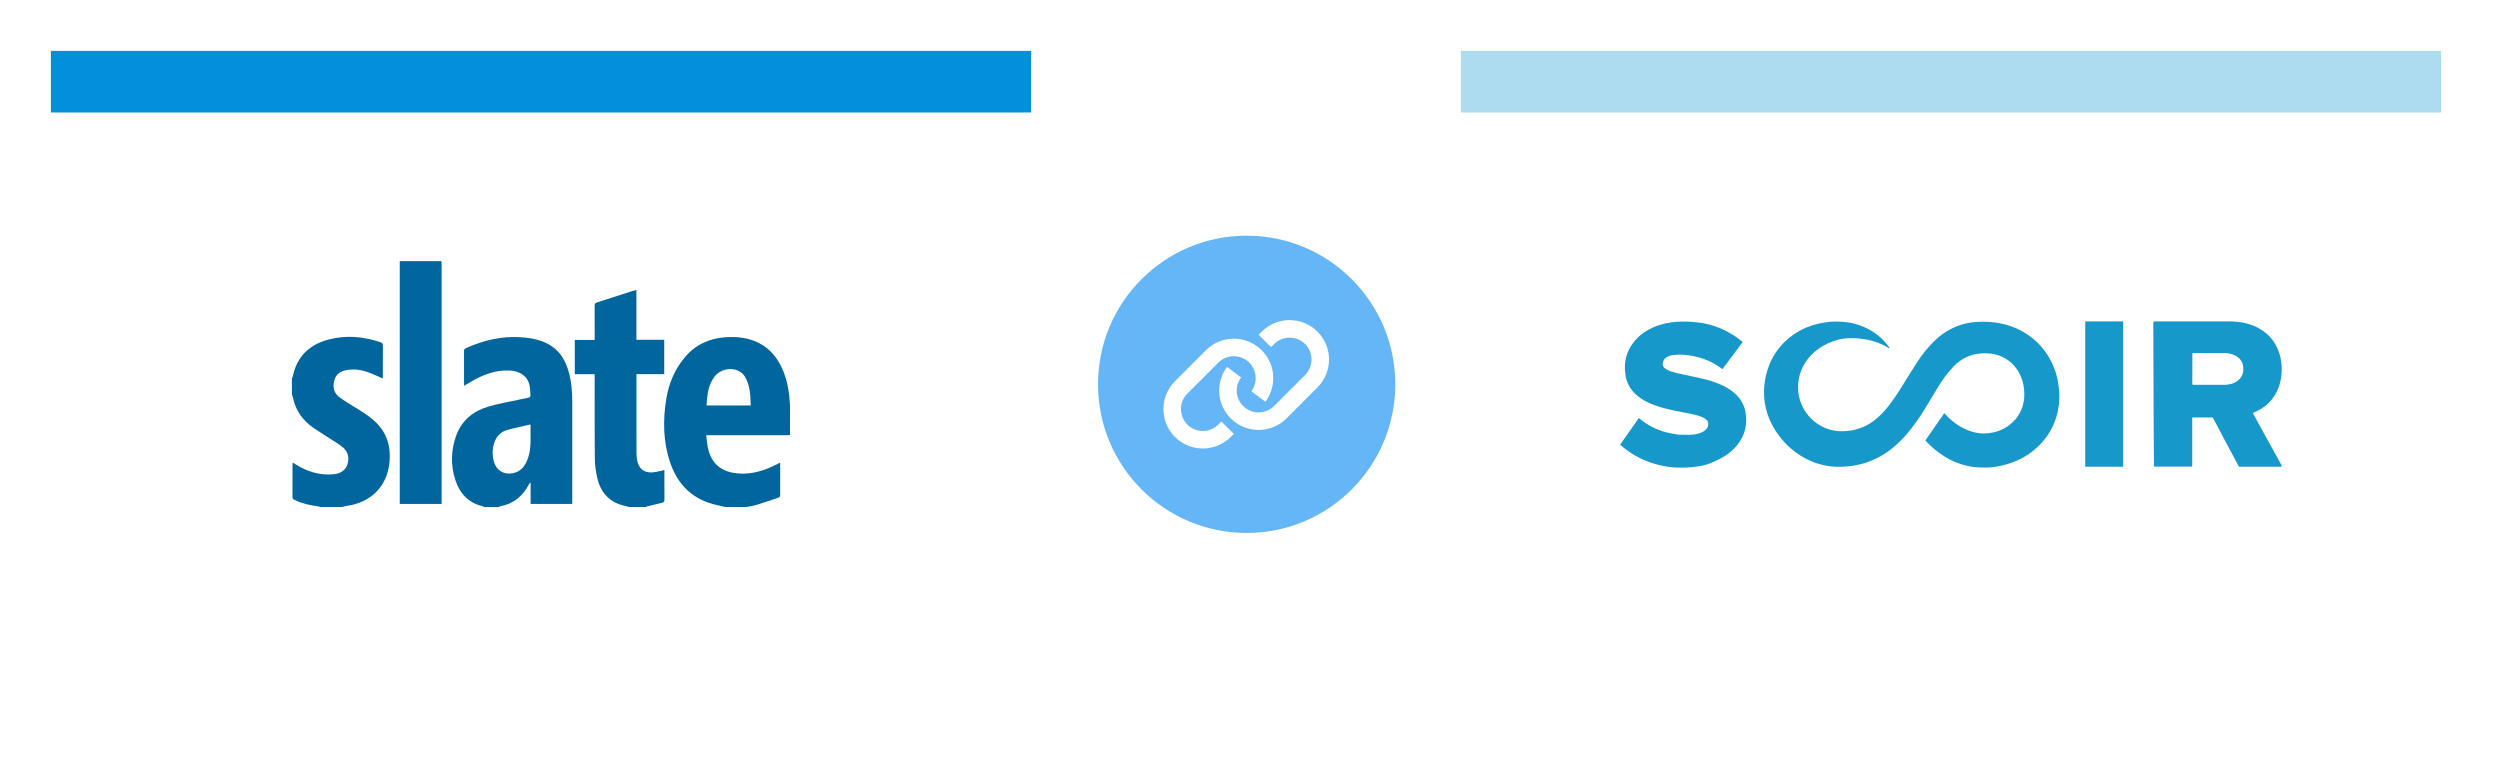 <svg width="1867" height="565" viewBox="0 0 1867 565" fill="none" xmlns="http://www.w3.org/2000/svg">
<g filter="url(#filter0_d_2202_416)">
<rect x="38" y="38" width="732" height="483" fill="white"/>
</g>
<rect x="38" y="38" width="732" height="46" fill="#038FDB"/>
<g filter="url(#filter1_d_2202_416)">
<rect x="1091" y="38" width="732" height="483" fill="white"/>
</g>
<rect x="1091" y="38" width="732" height="46" fill="#ADDCF0"/>
<path d="M1608.91 240H1665.56C1666.24 240 1666.85 240 1667.53 240.054C1668.31 240.109 1669.04 240.163 1669.77 240.272C1669.83 240.272 1669.89 240.272 1669.94 240.272C1670.62 240.326 1671.23 240.326 1671.91 240.435C1675.84 240.87 1679.71 241.904 1683.36 243.427C1693.02 247.56 1699.31 254.523 1702.34 264.259C1702.9 265.945 1703.29 267.685 1703.46 269.426C1703.52 270.568 1703.85 271.656 1703.91 272.798C1704.14 276.17 1703.91 279.543 1703.35 282.86C1702.96 285.471 1702.23 287.973 1701.22 290.421C1698.13 298.144 1691.95 304.345 1684.09 307.663C1683.81 307.826 1683.47 307.935 1683.14 308.044C1682.69 308.207 1682.52 308.751 1682.74 309.131C1682.8 309.186 1682.86 309.295 1682.86 309.349L1694.59 330.67L1703.91 347.532C1704.14 348.021 1703.74 348.565 1703.18 348.565H1672.58C1672.3 348.565 1672.02 348.402 1671.85 348.184C1671.8 348.076 1671.74 348.021 1671.68 347.913L1658.83 323.763C1656.8 319.955 1654.78 316.202 1652.82 312.395C1652.65 312.014 1652.26 311.742 1651.81 311.742H1638C1637.77 311.742 1637.49 311.797 1637.15 311.797V347.695C1637.15 348.13 1636.82 348.456 1636.37 348.456H1608.63C1608.63 348.184 1608.58 347.967 1608.58 347.749C1608.52 343.126 1608.52 338.448 1608.46 333.825C1608.41 323.056 1608.35 312.286 1608.29 301.517C1608.29 296.023 1608.29 290.584 1608.24 285.09C1608.18 277.149 1608.18 269.154 1608.13 261.213C1608.13 259.527 1608.13 257.84 1608.13 256.154C1608.13 251.041 1608.13 245.874 1608.07 240.707C1608.13 240.326 1608.46 240 1608.91 240ZM1637.21 286.613C1637.21 287.049 1637.55 287.375 1638 287.375C1638.05 287.375 1638.05 287.375 1638.11 287.375H1660.62C1662.64 287.429 1664.61 287.157 1666.57 286.613C1668.43 286.07 1670.11 285.199 1671.57 283.948C1674.21 281.718 1675.33 278.835 1675.33 275.463C1675.33 270.84 1673.2 267.413 1668.93 265.346C1666.57 264.204 1664.05 263.66 1661.41 263.66H1638.05C1637.83 263.66 1637.55 263.715 1637.27 263.715L1637.21 286.613Z" fill="#1798CB"/>
<path d="M1585.56 240.163V348.565H1557.26V240H1585.5L1585.56 240.163Z" fill="#1798CB"/>
<path d="M1585.56 240.163L1585.5 240H1585.67L1585.56 240.163Z" fill="#1798CB"/>
<path d="M1481.58 349.164H1481.02C1476.92 349.164 1472.82 348.784 1468.89 347.859C1462.99 346.499 1457.32 344.16 1452.16 340.897C1446.94 337.633 1442.22 333.717 1438.12 329.203C1438.06 329.148 1438.01 329.04 1437.9 328.876L1451.99 308.534C1452.49 309.078 1452.89 309.567 1453.34 310.003C1458.61 315.659 1464.9 319.902 1472.43 322.295C1475.57 323.328 1478.88 323.818 1482.19 323.709C1490.95 323.383 1498.42 320.337 1504.37 313.973C1507.91 310.166 1510.27 305.434 1511.22 300.375C1511.73 297.656 1511.9 294.882 1511.67 292.108C1511.28 286.07 1509.59 280.414 1505.94 275.41C1501.68 269.263 1494.88 265.184 1487.3 264.151C1484.05 263.716 1480.73 263.716 1477.53 264.151C1474.22 264.531 1470.97 265.51 1467.99 266.925C1464.51 268.72 1461.36 271.058 1458.73 273.887C1454.23 278.728 1450.3 284.004 1446.99 289.66C1443.73 295.045 1440.53 300.43 1437.22 305.76C1433.52 311.852 1429.36 317.672 1424.81 323.22C1419.7 329.312 1413.92 334.751 1407.07 339.102C1400.45 343.29 1393.04 346.173 1385.23 347.587C1382.48 348.077 1379.67 348.403 1376.81 348.512C1375.24 348.566 1373.61 348.675 1372.04 348.62C1365.58 348.457 1359.18 347.152 1353.28 344.704C1347.33 342.257 1341.83 338.83 1337.11 334.642C1331.22 329.475 1326.45 323.274 1322.97 316.366C1320.55 311.634 1318.92 306.576 1318.02 301.354C1317.74 299.777 1317.58 298.2 1317.46 296.568C1317.35 294.338 1317.41 292.053 1317.46 289.769C1317.52 288.355 1317.74 286.886 1317.91 285.472C1318.36 281.828 1319.26 278.184 1320.5 274.703C1325.83 259.147 1338.74 247.072 1355.02 242.503C1358.62 241.469 1362.27 240.762 1365.97 240.382C1366.31 240.327 1366.65 240.327 1366.93 240.273C1368.11 240.218 1369.23 240.164 1370.41 240.164H1371.76C1373.89 240.164 1376.08 240.327 1378.21 240.545C1378.55 240.599 1378.83 240.599 1379.17 240.654C1381.24 240.871 1383.27 241.252 1385.29 241.85C1393.82 244.189 1401.23 248.377 1407.18 254.85C1408.48 256.264 1409.54 257.841 1410.72 259.31C1410.89 259.527 1411.17 259.691 1410.95 260.126C1410.78 260.071 1410.61 260.017 1410.44 259.908C1405.61 256.917 1400.28 254.795 1394.66 253.708C1393.43 253.436 1392.19 253.272 1390.96 253.164C1389.39 252.946 1387.87 252.728 1386.3 252.62C1384.16 252.511 1381.97 252.511 1379.79 252.62C1375.74 252.837 1371.76 253.708 1367.99 255.23C1360.19 258.222 1353.73 262.845 1348.96 269.59C1346.1 273.615 1344.19 278.184 1343.35 282.97C1342.84 285.744 1342.67 288.572 1342.9 291.401C1343.29 298.417 1346.04 305.162 1350.7 310.601C1354.69 315.279 1359.97 318.76 1365.92 320.663C1369.51 321.751 1373.27 322.241 1377.03 322.023C1385.01 321.806 1392.7 319.195 1398.99 314.517C1403.2 311.362 1406.9 307.664 1410.1 303.53C1413.75 298.798 1417.12 293.903 1420.21 288.844C1423.97 282.861 1427.62 276.769 1431.5 270.841C1435.48 264.695 1439.97 258.929 1445.42 253.871C1450.42 249.084 1456.42 245.386 1463.05 243.047C1466.59 241.796 1470.24 240.98 1473.94 240.599C1476.19 240.382 1478.43 240.273 1480.68 240.273H1481.07C1483.65 240.273 1486.29 240.382 1488.88 240.708C1489.33 240.762 1489.72 240.817 1490.17 240.871C1492.13 241.143 1494.04 241.469 1495.95 241.959C1504.54 243.917 1512.46 247.942 1519.03 253.544C1526.72 260.126 1531.88 268.23 1535.03 277.64C1535.93 280.251 1536.6 282.916 1536.99 285.581C1537.33 287.811 1537.55 290.041 1537.78 292.325C1537.89 294.066 1537.95 295.861 1537.89 297.656C1537.89 298.852 1537.67 299.995 1537.61 301.191C1537.55 301.898 1537.55 302.551 1537.44 303.258C1536.09 313.756 1531.43 323.6 1524.02 331.433C1516.11 339.809 1506.28 345.139 1494.94 347.696C1492.64 348.24 1490.22 348.512 1487.87 348.892C1487.25 349.001 1486.63 349.056 1486.01 349.11C1484.55 349.11 1483.09 349.164 1481.58 349.164Z" fill="#1798CB"/>
<path d="M1255.81 240.164H1259.75C1260.98 240.164 1262.22 240.218 1263.39 240.327L1264.97 240.49C1265.53 240.545 1266.09 240.599 1266.65 240.654C1274.57 241.415 1282.2 243.645 1289.22 247.289C1293.38 249.411 1297.25 251.913 1300.79 254.85C1300.96 255.013 1301.18 255.176 1301.46 255.394L1286.3 275.682C1285.4 275.029 1284.51 274.376 1283.66 273.778C1278.95 270.569 1273.73 268.176 1268.17 266.761C1265.75 266.109 1263.28 265.619 1260.81 265.293C1257.67 264.858 1254.47 264.749 1251.27 264.967C1249.02 265.021 1246.78 265.619 1244.81 266.653C1243.01 267.632 1241.83 269.427 1241.72 271.439C1241.55 272.853 1242.17 274.213 1243.35 275.083C1244.53 276.008 1245.93 276.715 1247.39 277.205C1249.98 278.075 1252.61 278.782 1255.31 279.326C1260.31 280.414 1265.3 281.393 1270.24 282.535C1275.92 283.732 1281.42 285.526 1286.64 287.974C1290.4 289.715 1293.83 292.053 1296.8 294.936C1300.45 298.58 1302.81 303.204 1303.59 308.208C1303.99 310.383 1304.16 312.668 1304.04 314.898C1303.82 321.262 1301.46 327.408 1297.36 332.357C1293.15 337.579 1287.76 341.278 1281.59 344.052C1276.25 346.39 1272.83 348.403 1258.85 349.219H1252.5C1242.9 348.784 1233.53 346.39 1224.99 342.257C1219.66 339.7 1214.77 336.382 1210.39 332.521C1210.28 332.412 1210.17 332.303 1210.11 332.194C1210.06 332.14 1210.06 332.031 1210 331.977L1223.87 312.178C1224.54 312.722 1225.16 313.266 1225.78 313.701C1232.29 318.814 1240.04 322.241 1248.24 323.709C1249.81 323.981 1251.44 324.253 1253.01 324.525C1253.68 324.634 1254.36 324.634 1255.08 324.634C1257.22 324.688 1259.35 324.743 1261.49 324.743C1263.73 324.743 1265.92 324.471 1268.05 323.872C1270.02 323.437 1271.82 322.567 1273.39 321.37C1274.85 320.228 1275.69 318.542 1275.75 316.747C1275.8 315.551 1275.3 314.354 1274.4 313.538C1273.33 312.559 1272.04 311.743 1270.64 311.254C1268.39 310.383 1266.09 309.731 1263.73 309.296C1259.58 308.425 1255.42 307.609 1251.27 306.794C1245.37 305.597 1239.53 304.183 1233.92 301.953C1229.82 300.43 1226.06 298.254 1222.69 295.48C1218.37 291.945 1215.39 287.104 1214.15 281.719C1213.65 278.836 1213.37 276.008 1213.48 273.125C1213.65 267.904 1215.22 262.791 1218.08 258.331C1221.34 253.164 1226 248.921 1231.45 246.038C1236.39 243.373 1241.83 241.633 1247.51 240.817C1248.68 240.654 1249.86 240.49 1251.04 240.382C1252.61 240.273 1254.19 240.164 1255.81 240.164Z" fill="#1798CB"/>
<circle cx="931" cy="287" r="111" fill="#64B6F7"/>
<path d="M983.889 289.316C995.383 277.822 995.383 259.17 983.889 247.677C972.395 236.183 953.744 236.163 942.25 247.677L939.939 249.988L949.203 259.252L951.514 256.941C957.895 250.56 968.264 250.56 974.645 256.941C981.026 263.322 981.026 273.691 974.645 280.072L951.494 303.202C945.113 309.583 934.744 309.583 928.363 303.202C923.128 297.967 922.167 290.052 925.541 283.855C925.909 283.16 926.339 282.485 926.83 281.851L916.359 273.998C915.479 275.163 914.702 276.37 914.027 277.638C907.994 288.804 909.671 303.039 919.119 312.467C930.613 323.96 949.265 323.96 960.758 312.467L983.889 289.316ZM877.46 284.694C865.966 296.187 865.966 314.839 877.46 326.333C888.954 337.826 907.605 337.826 919.099 326.333L921.41 324.022L912.146 314.757L909.835 317.068C903.454 323.449 893.085 323.449 886.704 317.068C880.323 310.687 880.323 300.318 886.704 293.938L909.855 270.807C916.236 264.426 926.605 264.426 932.985 270.807C938.221 276.043 939.182 283.957 935.808 290.154C935.44 290.85 935.01 291.524 934.519 292.158L944.99 300.012C945.87 298.846 946.647 297.639 947.322 296.371C953.355 285.205 951.678 270.971 942.229 261.543C930.736 250.049 912.084 250.049 900.591 261.543L877.46 284.694Z" fill="white"/>
<g clip-path="url(#clip0_2202_416)">
<path d="M361.566 378.642C361.135 378.424 360.726 378.113 360.271 378.004C349.809 375.526 343.44 368.573 340.164 358.788C336.428 347.625 336.697 336.276 340.712 325.223C344.821 313.912 353.38 306.987 364.617 303.672C372.663 301.295 381.008 299.929 389.222 298.124C391.183 297.692 393.171 297.377 395.108 296.875C395.548 296.762 396.171 296.058 396.143 295.665C395.957 292.766 395.984 289.79 395.272 287.008C393.653 280.693 388.093 277.059 380.452 276.709C371.005 276.273 362.457 279.184 354.314 283.607C351.777 284.985 349.334 286.533 346.665 288.109C346.618 287.436 346.552 286.942 346.552 286.452C346.544 278.413 346.572 270.375 346.521 262.337C346.513 261.135 346.867 260.497 347.992 259.991C361.197 254.042 374.939 250.797 389.498 251.875C397.649 252.478 405.532 254.061 412.442 258.851C418.974 263.376 422.425 269.912 424.577 277.285C426.756 284.751 427.363 292.432 427.366 300.166C427.386 325.125 427.374 350.08 427.37 375.039C427.37 375.425 427.339 375.81 427.312 376.358H396.256V360.593C396.124 360.554 395.995 360.512 395.863 360.473C395.603 360.846 395.295 361.2 395.085 361.601C390.478 370.456 383.541 376.257 373.562 378.113C373.172 378.187 372.818 378.467 372.449 378.654H361.555L361.566 378.642ZM396.229 316.998C390.202 318.394 384.358 319.531 378.655 321.145C374.348 322.363 371.215 325.335 369.542 329.553C367.57 334.533 367.449 339.712 368.865 344.812C370.686 351.349 376.312 354.687 382.919 353.415C389.124 352.22 392.311 347.839 394.252 342.311C397.124 334.148 395.953 325.666 396.225 316.998H396.229Z" fill="#01669E"/>
<path d="M541.708 378.644C539.677 378.173 537.654 377.675 535.615 377.235C517.889 373.426 506.365 362.563 500.567 345.681C495.214 330.091 494.957 314.023 497.583 297.888C499.459 286.367 503.832 275.886 511.399 266.875C519.297 257.471 529.569 252.724 541.673 251.86C550.443 251.234 558.994 252.148 566.978 256.288C574.993 260.439 580.343 266.984 584.039 275.026C588.081 283.823 589.478 293.203 590.003 302.763C589.984 310.159 589.961 317.551 589.941 324.948C589.163 324.971 588.389 325.014 587.611 325.014C568.422 325.018 549.233 325.014 530.04 325.014H527.41C527.802 328.173 527.981 331.083 528.549 333.916C530.911 345.658 538.008 352.105 549.836 353.432C558.71 354.428 567.107 352.611 575.188 349.07C577.65 347.992 580.039 346.74 582.463 345.565C582.561 345.802 582.65 345.915 582.654 346.032C582.669 354.07 582.697 362.108 582.631 370.146C582.627 370.648 581.992 371.422 581.487 371.598C575.927 373.5 570.363 375.391 564.745 377.099C562.321 377.834 559.765 378.142 557.267 378.64H541.704L541.708 378.644ZM560.644 302.817C560.418 295.269 560.243 287.799 556.251 281.189C555.213 279.465 553.4 277.928 551.586 277.006C545.836 274.08 538.004 275.812 533.946 280.85C528.798 287.243 528.164 294.981 527.608 302.817H560.648H560.644Z" fill="#01669E"/>
<path d="M469.344 378.643C468.78 378.417 468.231 378.086 467.644 377.977C455.793 375.787 448.754 368.464 446.054 357.03C444.887 352.092 444.253 346.921 444.202 341.848C443.996 321.877 444.116 301.906 444.116 281.935V279.433H429.258V253.855H444.116C444.116 252.995 444.116 252.311 444.116 251.622C444.116 243.841 444.155 236.059 444.081 228.278C444.07 226.861 444.509 226.258 445.852 225.834C454.742 223.029 463.601 220.127 472.476 217.275C473.316 217.006 474.2 216.87 475.277 216.625V253.77H496.042V279.386H475.305V281.67C475.305 300.602 475.285 319.539 475.332 338.471C475.336 340.463 475.557 342.494 475.982 344.443C477.168 349.875 480.755 352.886 486.323 352.824C488.93 352.793 491.533 352.018 494.132 351.54C494.743 351.427 495.326 351.151 496.159 350.867C496.159 353.135 496.159 355.189 496.159 357.24C496.159 362.558 496.116 367.873 496.19 373.192C496.206 374.437 495.851 375.133 494.641 375.421C490.805 376.335 486.977 377.269 483.148 378.215C482.81 378.296 482.502 378.499 482.179 378.643H469.34H469.344Z" fill="#01669E"/>
<path d="M218 282.54C218.21 282.108 218.521 281.695 218.615 281.24C221.677 266.148 231.209 257.176 245.729 253.48C258.67 250.188 271.548 251.247 284.173 255.577C285.489 256.028 285.959 256.647 285.944 258.063C285.87 265.646 285.913 273.229 285.905 280.812C285.905 281.376 285.85 281.94 285.815 282.621C282.594 281.217 279.571 279.789 276.466 278.575C270.832 276.369 265.023 275.283 258.962 276.334C254.499 277.108 251.036 279.197 249.737 283.824C248.355 288.734 249.145 293.329 253.285 296.472C257.596 299.744 262.335 302.468 266.957 305.312C272.544 308.751 278.038 312.327 282.469 317.222C289.628 325.131 291.865 334.714 290.904 345.021C289.216 363.179 277.065 375.361 258.631 377.878C257.522 378.03 256.44 378.376 255.347 378.633H239.006C238.555 378.473 238.119 378.22 237.656 378.162C231.524 377.36 225.54 376.053 219.93 373.322C218.868 372.804 218.409 372.209 218.42 370.964C218.479 362.86 218.447 354.755 218.455 346.651C218.455 346.305 218.537 345.958 218.603 345.429C219.335 345.888 219.871 346.223 220.408 346.561C229.303 352.207 238.862 355.265 249.523 354.141C254.487 353.615 258.37 350.779 259.518 346.737C261.055 341.328 259.751 336.983 255.577 333.703C254.406 332.784 253.223 331.866 251.974 331.061C246.153 327.302 240.216 323.723 234.497 319.821C226.497 314.362 220.973 307.071 218.907 297.418C218.704 296.465 218.307 295.542 218 294.601C218 290.582 218 286.559 218 282.54Z" fill="#01669E"/>
<path d="M329.661 195C329.715 195.704 329.813 196.408 329.813 197.117C329.82 256.116 329.82 315.118 329.82 374.117V376.354H298.535V195C308.912 195 319.284 195 329.661 195Z" fill="#01669E"/>
</g>
<defs>
<filter id="filter0_d_2202_416" x="0.425" y="0.425" width="812.717" height="563.717" filterUnits="userSpaceOnUse" color-interpolation-filters="sRGB">
<feFlood flood-opacity="0" result="BackgroundImageFix"/>
<feColorMatrix in="SourceAlpha" type="matrix" values="0 0 0 0 0 0 0 0 0 0 0 0 0 0 0 0 0 0 127 0" result="hardAlpha"/>
<feMorphology radius="16.7" operator="dilate" in="SourceAlpha" result="effect1_dropShadow_2202_416"/>
<feOffset dx="2.783" dy="2.783"/>
<feGaussianBlur stdDeviation="11.829"/>
<feColorMatrix type="matrix" values="0 0 0 0 0 0 0 0 0 0 0 0 0 0 0 0 0 0 0.041 0"/>
<feBlend mode="normal" in2="BackgroundImageFix" result="effect1_dropShadow_2202_416"/>
<feBlend mode="normal" in="SourceGraphic" in2="effect1_dropShadow_2202_416" result="shape"/>
</filter>
<filter id="filter1_d_2202_416" x="1053.42" y="0.425" width="812.717" height="563.717" filterUnits="userSpaceOnUse" color-interpolation-filters="sRGB">
<feFlood flood-opacity="0" result="BackgroundImageFix"/>
<feColorMatrix in="SourceAlpha" type="matrix" values="0 0 0 0 0 0 0 0 0 0 0 0 0 0 0 0 0 0 127 0" result="hardAlpha"/>
<feMorphology radius="16.7" operator="dilate" in="SourceAlpha" result="effect1_dropShadow_2202_416"/>
<feOffset dx="2.783" dy="2.783"/>
<feGaussianBlur stdDeviation="11.829"/>
<feColorMatrix type="matrix" values="0 0 0 0 0 0 0 0 0 0 0 0 0 0 0 0 0 0 0.041 0"/>
<feBlend mode="normal" in2="BackgroundImageFix" result="effect1_dropShadow_2202_416"/>
<feBlend mode="normal" in="SourceGraphic" in2="effect1_dropShadow_2202_416" result="shape"/>
</filter>
<clipPath id="clip0_2202_416">
<rect width="372" height="183.642" fill="white" transform="translate(218 195)"/>
</clipPath>
</defs>
</svg>
